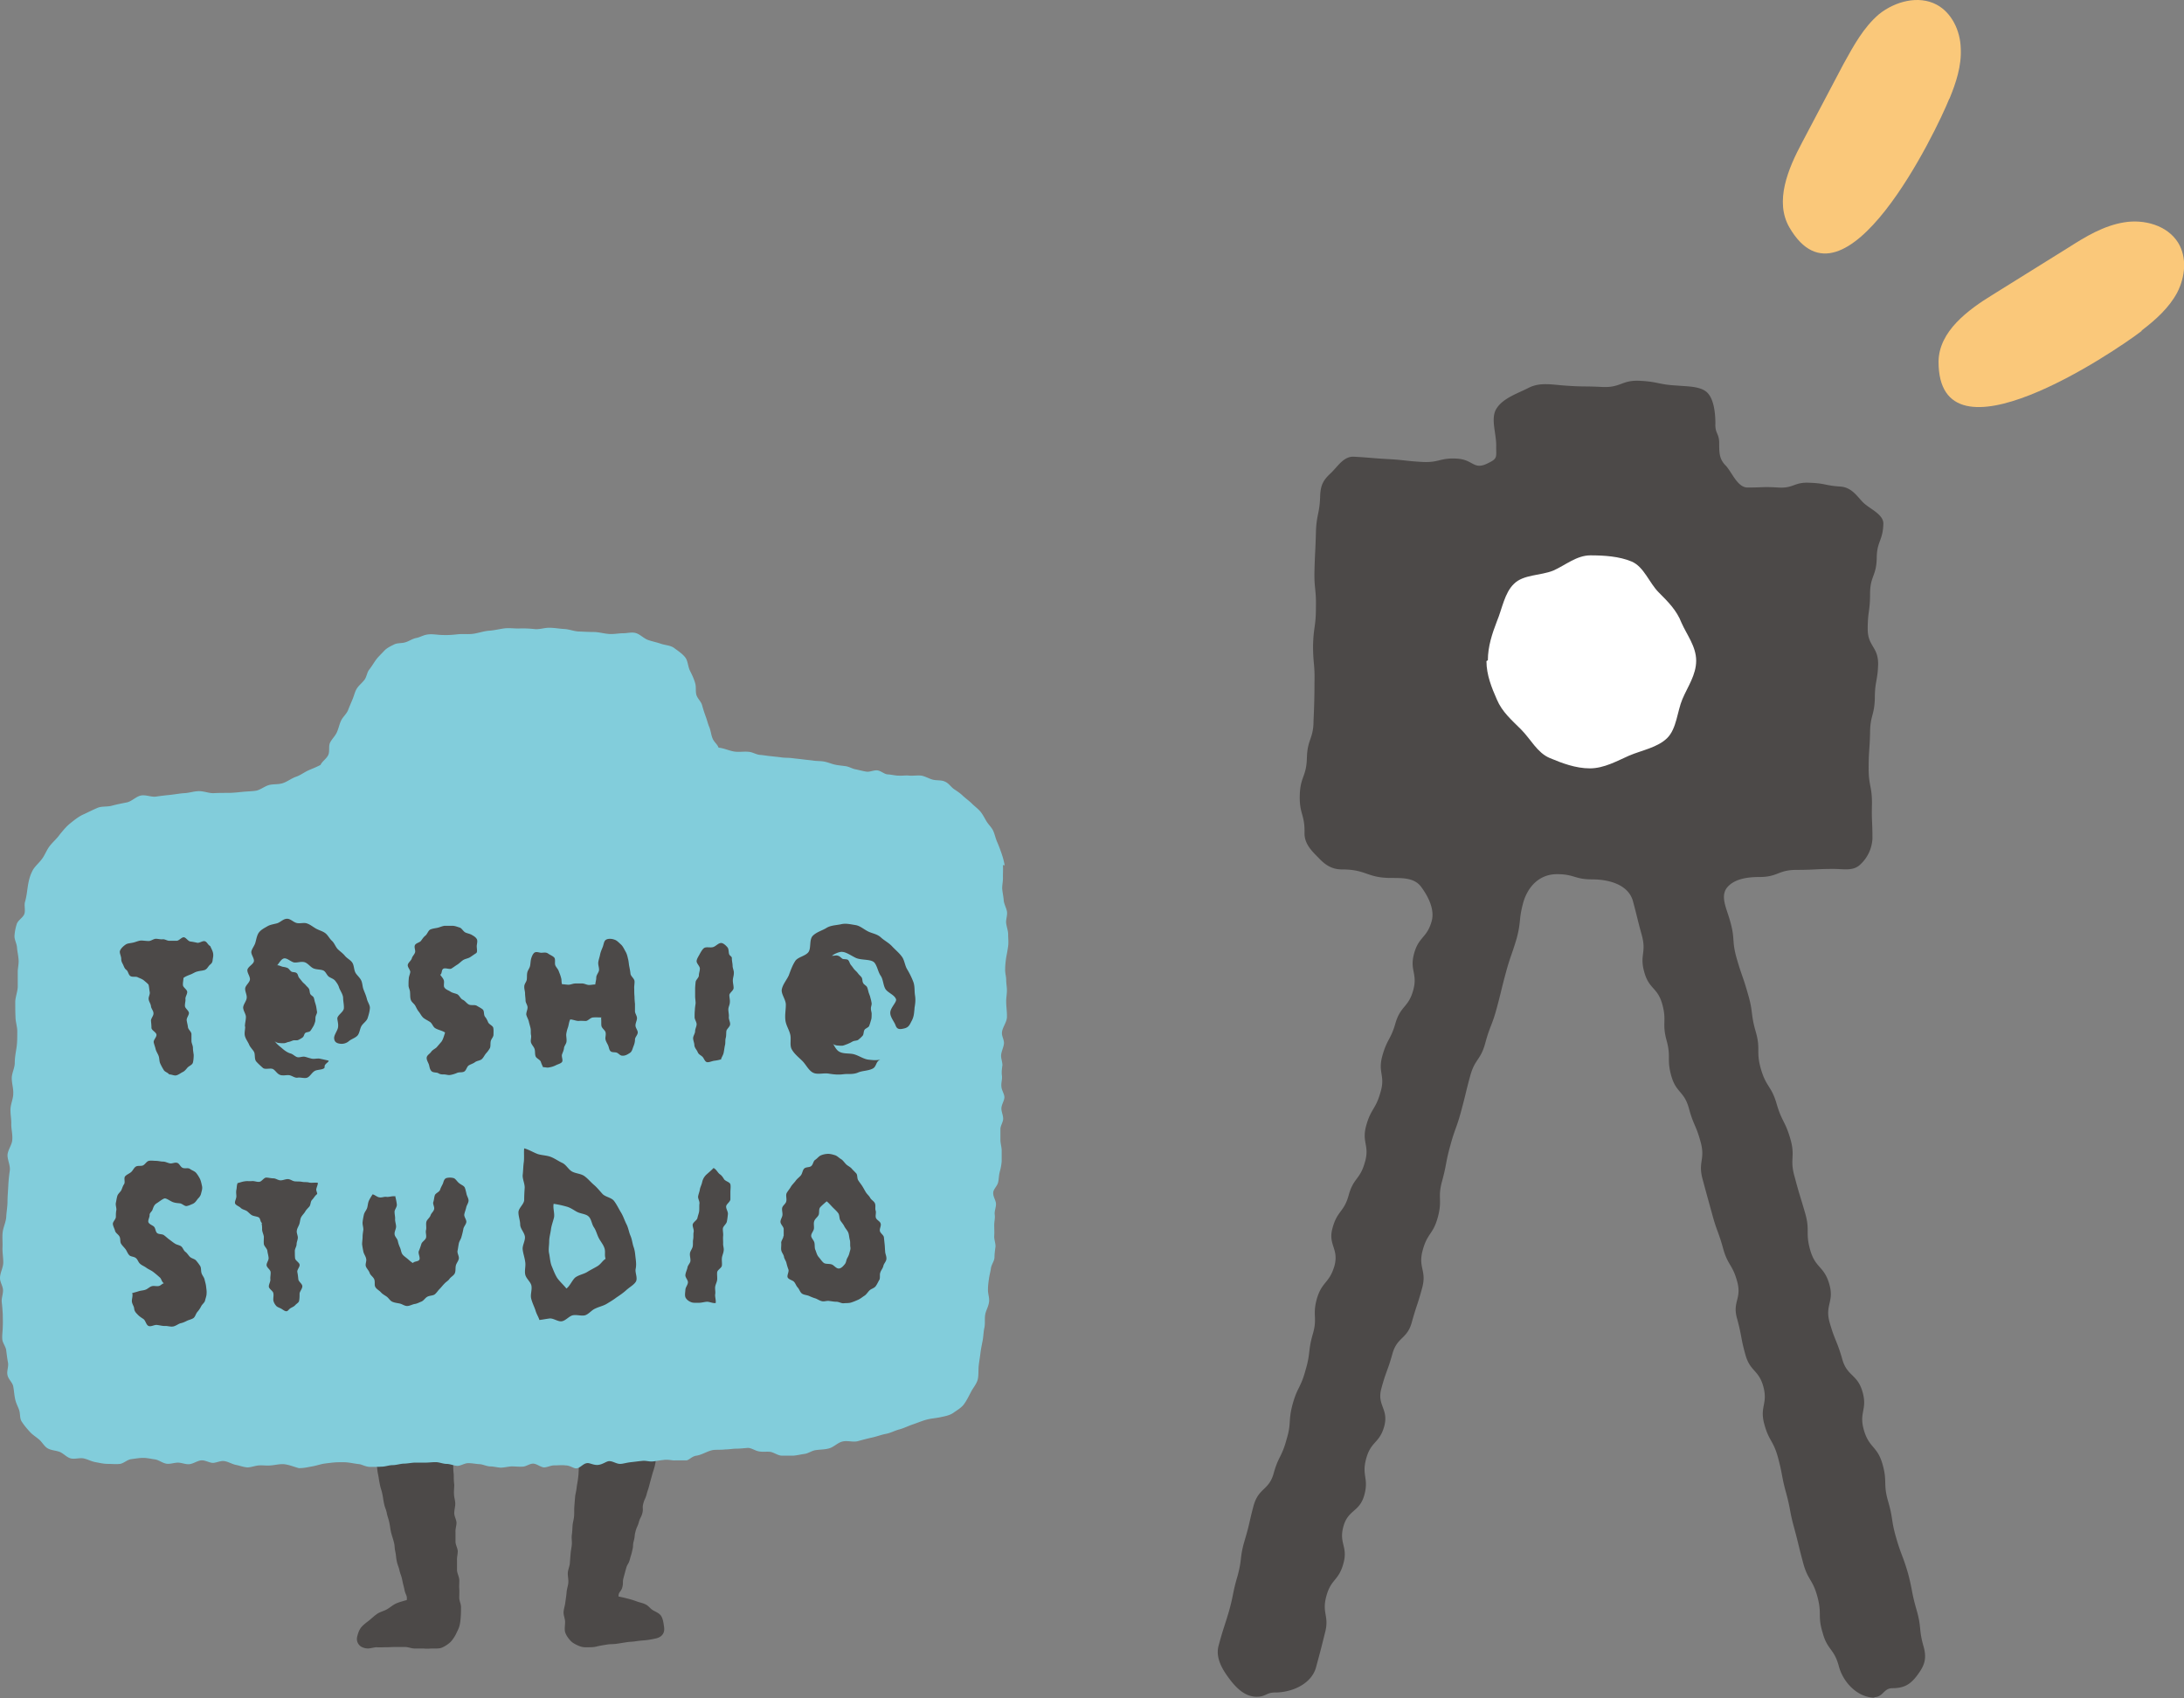 <svg xmlns="http://www.w3.org/2000/svg" width="135" height="105" fill="none"><rect width="100%" height="100%" fill="#808080" stroke="none"/><path fill="#FAC87A" d="M132.381 20.433c.85-.645 1.701-1.408 2.199-2.346.499-.968.616-2.17.059-3.08-.675-1.085-2.112-1.466-3.344-1.26-1.261.204-2.375.879-3.431 1.553l-4.663 2.904c-1.584.968-3.343 2.288-3.373 4.135-.029 6.775 10.881-.586 12.553-1.877"/><path fill="#4C4948" d="M115.83 104.927c.587 0 .587-.557 1.144-.557.762 0 1.144-.264 1.554-.821.411-.558.587-.968.382-1.731-.323-1.114-.118-1.173-.44-2.287-.323-1.115-.235-1.144-.528-2.259-.323-1.114-.411-1.085-.734-2.2-.322-1.114-.175-1.143-.498-2.257-.323-1.115-.029-1.203-.352-2.317-.323-1.115-.821-.968-1.144-2.083-.322-1.114.235-1.26-.088-2.375-.322-1.115-.968-.939-1.261-2.053-.323-1.115-.44-1.085-.762-2.2-.323-1.114.293-1.29-.03-2.405-.322-1.114-.85-.968-1.173-2.082-.323-1.114 0-1.202-.323-2.317-.322-1.114-.351-1.114-.645-2.229-.322-1.114.059-1.232-.264-2.346-.322-1.115-.528-1.056-.85-2.17-.323-1.115-.645-1.027-.968-2.141-.323-1.115 0-1.203-.323-2.317-.322-1.115-.146-1.173-.469-2.288-.322-1.144-.381-1.114-.704-2.229-.322-1.114-.088-1.202-.41-2.317-.206-.762-.616-1.495-.206-2.053.44-.557 1.261-.674 2.024-.674 1.144 0 1.144-.44 2.288-.44 1.143 0 1.143-.059 2.287-.059.645 0 1.203.147 1.643-.264a2.34 2.34 0 0 0 .762-1.613c0-1.085-.059-1.085-.029-2.17 0-1.085-.206-1.085-.206-2.17s.059-1.085.088-2.17c0-1.086.264-1.086.294-2.142 0-1.085.176-1.085.205-2.14 0-1.086-.645-1.086-.645-2.17 0-1.086.146-1.086.146-2.171 0-1.085.382-1.085.411-2.17 0-1.085.381-1.085.411-2.17 0-.616-.939-.94-1.32-1.379-.381-.41-.675-.85-1.32-.91-.968-.058-.938-.204-1.906-.234-.968-.059-.997.352-1.936.293-.968-.058-.968 0-1.936 0-.615-.029-.938-.938-1.319-1.349-.411-.41-.411-.791-.411-1.407 0-.587-.264-.587-.235-1.203 0-.616-.087-1.495-.498-1.906-.411-.41-1.261-.381-1.877-.44-1.144-.059-1.144-.235-2.288-.293-1.143-.059-1.173.44-2.346.38-1.144-.058-1.144 0-2.317-.087-.792-.059-1.495-.205-2.17.117-.675.352-1.613.645-2.024 1.29-.41.617 0 1.584-.03 2.376 0 .616.089.734-.468.997-.939.499-.91-.205-1.965-.263-1.056-.06-1.085.263-2.141.205-1.056-.059-1.056-.117-2.112-.176-1.056-.059-1.056-.088-2.112-.147-.645-.03-.997.616-1.437 1.027-.44.41-.615.704-.645 1.378-.03 1.144-.234 1.144-.264 2.317-.029 1.144-.058 1.144-.088 2.317-.029 1.144.118 1.144.088 2.317 0 1.144-.146 1.144-.176 2.317 0 1.144.118 1.144.088 2.317 0 .782-.02 1.554-.058 2.317 0 1.143-.382 1.143-.411 2.317-.03 1.173-.41 1.143-.44 2.316-.03 1.173.323 1.173.293 2.347 0 .645.44 1.085.85 1.495.411.44.822.734 1.467.734 1.525 0 1.525.528 3.05.528.763 0 1.438 0 1.848.557.41.557.85 1.378.645 2.111-.293 1.056-.791.939-1.085 1.995-.293 1.055.235 1.231-.058 2.287-.294 1.056-.763.939-1.086 1.994-.293 1.056-.527.998-.82 2.053-.294 1.056.204 1.203-.118 2.259-.293 1.056-.587.997-.88 2.053-.293 1.055.235 1.231-.088 2.287-.293 1.056-.704.939-.997 2.024-.293 1.056-.704.938-.997 2.024-.294 1.055.41 1.26.117 2.346-.322 1.085-.762.938-1.085 2.023-.293 1.056.059 1.174-.264 2.23-.293 1.055-.117 1.114-.44 2.199-.293 1.085-.498 1.026-.792 2.082-.293 1.085-.058 1.144-.381 2.2-.293 1.085-.499 1.026-.792 2.082-.293 1.056-.91.88-1.232 1.965-.293 1.085-.234 1.085-.557 2.17-.323 1.086-.147 1.115-.44 2.2-.322 1.085-.235 1.115-.528 2.17-.322 1.085-.352 1.056-.645 2.141-.205.733.205 1.437.616 1.995.41.557.968 1.173 1.73 1.173.587 0 .587-.264 1.144-.264 1.056 0 2.229-.528 2.522-1.525.294-1.085.294-1.085.557-2.141.294-1.085-.205-1.203.088-2.288.294-1.085.763-.938 1.056-2.024.294-1.055-.293-1.231 0-2.287.294-1.056.998-.88 1.29-1.936.294-1.056-.175-1.202.118-2.258.293-1.085.821-.938 1.115-1.994.293-1.085-.47-1.29-.176-2.346.293-1.086.38-1.056.674-2.112.293-1.085.91-.91 1.203-1.965.293-1.056.352-1.056.645-2.141.293-1.085-.264-1.232.03-2.317.292-1.085.644-.968.938-2.053.293-1.085-.03-1.173.263-2.229.294-1.085.206-1.114.5-2.17.292-1.085.38-1.056.674-2.141.293-1.085.264-1.085.557-2.17.293-1.086.645-.968.938-2.053.294-1.085.411-1.056.704-2.141.294-1.085.264-1.085.558-2.17.293-1.086.351-1.056.674-2.142.293-1.085.117-1.143.41-2.228.294-1.027 1.027-1.76 2.083-1.76 1.085 0 1.085.322 2.17.322 1.056 0 2.229.323 2.522 1.32.294 1.085.264 1.085.558 2.141.293 1.085-.147 1.203.146 2.258.294 1.086.821.939 1.115 1.995.293 1.056-.03 1.143.264 2.229.293 1.055 0 1.143.293 2.2.293 1.055.792.938 1.085 1.994.293 1.085.44 1.026.733 2.111.294 1.085-.176 1.203.118 2.288.195.723.391 1.437.586 2.14.293 1.086.381 1.057.675 2.112.293 1.085.586.997.88 2.083.293 1.085-.323 1.231 0 2.317.293 1.085.205 1.114.498 2.17.293 1.085.821.938 1.115 1.994.293 1.085-.235 1.232.058 2.317.294 1.085.558.997.851 2.082.293 1.085.205 1.115.498 2.17.294 1.086.206 1.115.499 2.17.293 1.086.264 1.086.557 2.171.293 1.085.587.997.88 2.083.293 1.085 0 1.173.323 2.228.293 1.086.704.968.997 2.053.264 1.027 1.173 1.965 2.229 1.965"/><path fill="#FAC87A" d="M120.496 6.12c.411-.996.763-2.052.704-3.137-.029-1.085-.557-2.2-1.496-2.698-1.114-.587-2.551-.206-3.548.586-.968.821-1.584 1.965-2.2 3.08l-2.552 4.839c-.879 1.642-1.73 3.666-.791 5.279 3.402 5.836 9.091-5.983 9.883-7.977"/><path fill="#fff" d="M91.97 40.816c0-.85.265-1.642.558-2.405.323-.763.47-1.76 1.056-2.317.586-.586 1.642-.498 2.434-.821.733-.323 1.437-.939 2.288-.939.85 0 1.789.06 2.551.382.763.322 1.085 1.32 1.672 1.906.586.587 1.114 1.114 1.408 1.877.322.733.909 1.466.909 2.346 0 .88-.528 1.613-.851 2.376-.322.762-.352 1.818-.938 2.405-.587.586-1.584.762-2.346 1.085-.734.322-1.555.792-2.435.792-.88 0-1.73-.323-2.493-.645-.762-.323-1.173-1.174-1.76-1.76-.586-.587-1.172-1.085-1.495-1.848-.323-.733-.645-1.525-.645-2.375"/><path fill="#4C4948" d="M27.925 88.617v1.267c0 .216.077.417.092.633 0 .216 0 .417.031.633 0 .216 0 .417.031.633 0 .201-.03.402-.015.587 0 .201.077.386.077.587 0 .201-.062.402-.062.587 0 .2.124.386.139.587 0 .2-.077.401-.062.587v.587c0 .2.124.386.14.587 0 .2-.062.401-.047.587v.586c0 .17.108.356.139.572.015.185-.016.386 0 .571.015.186 0 .386 0 .572 0 .185.108.386.108.571 0 .185 0 .386-.015.587-.016.201-.031.402-.078.571-.046.186-.154.371-.231.541-.093.17-.201.34-.34.479a1.981 1.981 0 0 1-.494.324c-.17.077-.371.062-.572.062-.185 0-.386.031-.571 0h-.572c-.2 0-.386-.093-.587-.093h-.586c-.201 0-.386.016-.587.016-.186 0-.386.015-.587 0-.124 0-.325.061-.51.077-.2 0-.37-.062-.479-.139a.563.563 0 0 1-.216-.556c.047-.201.108-.417.247-.602.155-.186.355-.325.494-.433.17-.139.325-.293.51-.417.186-.124.417-.17.602-.278.186-.108.356-.262.556-.355.201-.093.464-.155.665-.216.03-.31-.078-.31-.14-.618-.061-.294-.077-.294-.138-.602-.062-.31-.093-.294-.17-.587-.062-.294-.108-.294-.17-.587-.062-.294-.031-.31-.093-.603s-.015-.308-.093-.602c-.077-.293-.092-.293-.17-.587-.061-.293-.046-.309-.107-.602-.062-.293-.093-.293-.155-.587-.062-.293-.108-.293-.17-.587-.062-.293-.046-.309-.108-.602-.062-.294-.093-.294-.154-.603-.062-.293-.047-.308-.108-.602-.062-.293-.031-.309-.093-.602-.062-.294-.077-.294-.14-.602-.06-.31-.107-.294-.169-.587-.062-.294-.015-.31-.093-.603-.077-.293-.03-.308-.108-.602-.062-.293-.077-.293-.154-.602-.062-.294-.124-.294-.186-.587M36.274 85.868c0 .155-.124.356-.14.603-.015.185.063.401.047.617-.015.186-.108.387-.123.603-.016.2.03.417 0 .618-.016.2-.078.401-.093.617-.016.201-.108.402-.14.603-.015.2 0 .417 0 .617-.015.217-.03.417-.046.618-.015.232-.015.433-.046.618-.03.262-.077.463-.092.602-.016.201-.078.386-.093.572-.016.185-.031.386-.047.587-.015.185 0 .386-.015.587-.015.2-.077.386-.093.57-.015.202-.015.387-.046.588-.03.2.015.386 0 .587-.015.2-.062.386-.077.587-.016.185-.031.386-.046.586-.016.186-.109.386-.124.572-.015.2.046.417.03.618-.015.2-.092.401-.107.602-.016.2-.047.401-.077.602-.016.201-.093.402-.109.603-.015.216.093.417.093.633 0 .216-.046.432 0 .618.062.2.185.37.324.525.124.139.294.231.51.324.17.077.355.108.572.093.2 0 .401 0 .602-.062.216-.046.417-.077.602-.108.201-.031.402-.016.587-.047.2-.03.386-.061.587-.092.2-.031.401-.031.587-.062.2-.031.386-.046.587-.062.154-.015.355-.046.556-.092.2-.031.401-.109.51-.263.138-.185.108-.386.077-.587-.031-.201-.062-.401-.17-.571-.124-.17-.34-.247-.494-.34-.17-.093-.278-.278-.448-.355-.17-.093-.371-.124-.541-.186a5.517 5.517 0 0 0-.54-.17c-.186-.046-.418-.108-.603-.138-.015-.294.155-.279.232-.572.077-.293 0-.309.077-.587.077-.293.077-.293.155-.571.077-.294.154-.263.231-.556.077-.294.093-.278.155-.572.077-.293.015-.308.092-.587.078-.293.031-.293.108-.586.078-.294.124-.278.201-.556.077-.294.14-.278.216-.556.078-.294-.015-.31.062-.603s.124-.278.2-.556c.078-.293.094-.278.17-.571.078-.294.078-.294.155-.572.078-.293.093-.293.17-.571.077-.293.046-.293.124-.587.077-.293.03-.293.108-.587.077-.293.123-.278.2-.556.078-.293.016-.309.093-.587.078-.293.14-.278.216-.556.078-.293.016-.308.093-.586.077-.294.077-.294.155-.572"/><path fill="#82CDDB" d="M62.102 53.498a4.77 4.77 0 0 0-.185-.71 9.256 9.256 0 0 0-.263-.696c-.108-.231-.154-.478-.247-.695-.093-.231-.293-.401-.417-.602-.124-.2-.232-.432-.386-.618-.155-.185-.355-.324-.525-.494-.17-.17-.37-.309-.556-.479-.17-.17-.37-.293-.572-.432-.185-.14-.324-.37-.571-.463-.216-.093-.494-.047-.726-.109-.232-.061-.448-.2-.695-.247-.232-.03-.494.016-.741 0-.217-.03-.433.016-.664 0-.217 0-.433-.062-.665-.077-.216 0-.417-.216-.648-.247-.216-.031-.463.108-.68.077-.216-.03-.432-.093-.648-.139-.217-.03-.417-.17-.649-.2-.216-.031-.432-.047-.649-.093-.216-.047-.417-.14-.648-.186-.216-.046-.448-.03-.664-.061-.217-.031-.433-.047-.664-.078-.232-.03-.433-.046-.665-.077-.216-.03-.447-.015-.664-.046-.216-.031-.432-.047-.664-.077-.216-.016-.432-.062-.664-.078-.216-.015-.432-.154-.649-.185-.324-.046-.664.031-.988-.03-.324-.063-.602-.202-.927-.233-.077-.216-.278-.34-.37-.57-.093-.217-.108-.464-.201-.696-.093-.216-.14-.448-.232-.68a8.665 8.665 0 0 1-.216-.679c-.062-.232-.293-.417-.355-.649-.062-.231 0-.494-.077-.725-.078-.278-.201-.526-.325-.773-.123-.262-.123-.617-.293-.818-.17-.217-.448-.402-.68-.572-.231-.17-.556-.17-.818-.262-.263-.093-.525-.14-.788-.232-.262-.093-.463-.324-.726-.417-.262-.093-.54 0-.818 0-.278 0-.556.062-.834.046-.31-.015-.618-.108-.927-.123-.309 0-.618-.016-.942-.031-.309 0-.618-.139-.927-.154-.309-.016-.633-.078-.942-.078-.309 0-.633.124-.942.078-.309-.031-.618-.047-.942-.031-.309 0-.633-.047-.942 0-.309.046-.618.123-.927.139-.309.03-.617.139-.926.185-.31.046-.634 0-.942.03-.31.032-.618.063-.943.047-.324 0-.648-.077-.957-.03-.247.03-.463.17-.695.215-.247.047-.448.201-.664.263-.232.077-.51.031-.71.14-.217.107-.448.215-.618.4-.155.17-.356.356-.495.541-.139.2-.262.402-.401.587-.155.17-.17.463-.309.649-.139.185-.324.324-.463.525-.124.185-.17.417-.263.648-.093.232-.2.464-.293.71-.093.233-.325.418-.433.65-.108.231-.154.494-.262.725-.108.232-.31.417-.417.634-.108.231 0 .556-.124.787-.123.232-.37.37-.463.587-.263.14-.51.232-.757.34-.262.123-.479.293-.741.386-.278.093-.51.278-.788.386-.278.108-.587.062-.865.124s-.54.293-.818.355c-.294.046-.587.046-.88.077-.294.031-.588.062-.881.062-.293 0-.571 0-.865.015-.293.016-.602-.123-.911-.123-.309 0-.602.108-.896.123-.293.016-.602.078-.896.108-.293.031-.586.062-.895.109-.294.03-.649-.14-.942-.062-.294.077-.541.355-.834.417-.31.062-.618.123-.912.2-.309.093-.664.016-.942.155-.293.124-.587.278-.865.402-.293.139-.556.355-.787.54-.247.2-.448.448-.649.695-.185.263-.432.463-.633.726-.185.247-.294.571-.494.819-.186.247-.464.463-.587.756-.14.278-.216.618-.263.942-.046.31-.077.618-.17.927-.061.232.047.525-.046.757-.093.216-.386.37-.463.602a3.012 3.012 0 0 0-.14.726c-.015.232.14.479.155.726.016.231.077.479.093.71.03.247-.031.494-.047.726v.958c0 .309-.139.633-.154.942 0 .309 0 .633.015.957 0 .31.124.634.109.942 0 .325 0 .65-.047.958-.046.309-.108.618-.108.942 0 .309-.185.633-.185.942 0 .325.108.633.092.958 0 .309-.154.617-.17.942-.015.309.062.633.047.957 0 .31.093.634.062.958-.016.309-.278.618-.294.942 0 .309.186.649.14.973a9.263 9.263 0 0 0-.093.942c-.016.324-.047.633-.047.942 0 .325-.062.633-.077.942-.015.325-.17.618-.216.927-.047.309 0 .633-.016.957-.015.31.047.634.047.942 0 .325-.186.618-.201.943-.016.262.17.51.185.756.016.248-.108.526-.077.773.03.247.046.494.062.74 0 .248.015.495 0 .758 0 .247-.047.51-.031.757 0 .247.232.494.247.74.03.248.062.495.108.742s-.093.525-.03.772c.046.247.308.448.354.695.047.263.062.51.109.742.046.262.17.478.247.695.092.247.03.54.17.74.139.217.308.418.478.603.17.201.386.325.587.495.201.17.325.432.54.555.217.124.495.124.742.217.232.092.433.34.68.401.247.062.54-.046.787 0 .247.047.479.186.742.232.247.046.51.108.772.108.247 0 .494.03.741 0 .232-.03.448-.263.695-.293.247-.031.494-.078.741-.078.248 0 .495.062.726.093.232.03.448.216.695.263.232.046.48-.062.726-.062.247 0 .479.123.726.092.232-.03.463-.2.695-.231.247-.031.494.139.726.154.232 0 .494-.154.741-.108s.464.185.695.232c.232.046.479.139.71.154.232 0 .48-.108.727-.123.231-.016.494.03.725 0 .232-.016.48-.078.71-.078.325 0 .68.155 1.02.248.325 0 .556-.062.741-.093.278-.046.464-.108.726-.17.186-.03.433-.062.757-.093.324-.015.571-.015.757 0 .278.031.463.078.741.108.186.016.417.186.742.17.231 0 .447 0 .664-.015.216 0 .447-.093.664-.093.216 0 .448-.077.664-.092.216 0 .448-.047.664-.062h.664c.232 0 .448-.031.68-.031.216 0 .447.108.664.108.216 0 .447.108.664.124.216 0 .448-.17.68-.17.231 0 .447.046.663.061.217 0 .433.124.665.14.216 0 .447.061.664.077.216 0 .448-.062.68-.078.23 0 .447.031.679.016.231 0 .448-.2.68-.185.215.015.432.216.648.231.216 0 .448-.139.664-.123.216 0 .448-.031.664 0 .294 0 .51.2.68.185.247-.03.401-.293.648-.324.17-.031.402.139.695.108.294-.031.51-.232.68-.232.247 0 .432.17.68.17.17 0 .385-.077.679-.108.293-.031.494-.062.68-.077.247-.031.432.061.679.03.17-.015.37-.061.68-.092.293-.031.51.046.68.03h.679c.17 0 .355-.262.648-.293.37-.061.726-.324 1.081-.355.232-.015.464 0 .695-.03.232 0 .464-.047.695-.047.232 0 .464-.031.695-.046.232 0 .464.185.695.216.232.046.48 0 .71.03.232.047.464.232.696.232h.71c.232-.015.463-.077.695-.108.232-.03.448-.2.68-.231.293-.047.602-.031.88-.124s.525-.37.819-.417c.293-.062.617.062.91-.015.279-.078.572-.155.85-.217.294-.061.572-.17.865-.231.294-.047.556-.201.85-.278.293-.078.556-.216.834-.31.278-.092.556-.215.849-.293.278-.077.587-.092.865-.154.293-.062.556-.108.787-.263.232-.17.495-.308.664-.54.17-.232.294-.494.433-.757.123-.247.34-.479.417-.772.062-.263.03-.572.062-.865.03-.263.077-.525.108-.788.03-.262.093-.525.139-.787.046-.263.046-.525.108-.788.046-.263 0-.54.046-.788.047-.262.201-.494.232-.756.046-.263-.077-.54-.062-.803 0-.217.031-.448.062-.665.03-.216.093-.432.123-.648.031-.217.201-.417.217-.649 0-.216.03-.432.062-.664.015-.216-.093-.448-.078-.68.016-.216 0-.432 0-.664 0-.216.062-.432.031-.648-.03-.216.093-.464.077-.68-.015-.216-.185-.432-.17-.664 0-.216.232-.401.294-.618.062-.216.046-.448.108-.664a3.35 3.35 0 0 0 .124-.664v-.664c0-.216-.078-.448-.078-.664v-.664c0-.216.17-.433.17-.649 0-.216-.123-.448-.108-.664.016-.216.17-.432.185-.649 0-.216-.17-.432-.185-.664-.03-.216.062-.463.031-.68-.03-.216 0-.432.031-.648 0-.216-.108-.448-.077-.664.03-.216.139-.432.17-.649.03-.216-.124-.448-.124-.664 0-.324.293-.648.309-.973.015-.324-.046-.664-.046-1.004 0-.216.046-.447.046-.664 0-.216-.046-.448-.046-.664 0-.216-.078-.432-.062-.664 0-.232.03-.479.062-.71.046-.232.092-.48.123-.71.031-.233 0-.48 0-.711 0-.232-.093-.464-.123-.695-.031-.232.092-.494.046-.742-.046-.231-.185-.463-.2-.694-.016-.232-.078-.48-.093-.726 0-.232.061-.48.046-.71 0-.233.015-.48 0-.727"/><path fill="#4C4948" d="M48.443 76.416v-.432c0-.14-.2-.293-.2-.448 0-.139.107-.278.123-.417.015-.139-.047-.309-.016-.448s.216-.247.247-.386c.047-.154-.03-.355.016-.494.062-.14.185-.263.262-.402.078-.139.201-.247.294-.37.093-.14.232-.232.324-.34.108-.124.108-.325.216-.433.108-.108.325-.061.433-.154.123-.093.123-.309.247-.386.123-.077.232-.232.355-.278.14-.062.325-.093.448-.093.139 0 .309.047.448.093.123.046.232.17.37.247.109.077.186.2.294.309.093.093.247.154.34.262.092.109.2.201.293.31.077.107.031.308.124.432.077.123.17.231.247.355.077.123.139.247.216.37.077.124.2.217.263.34.061.124.247.217.293.34.062.14 0 .325.046.448.047.139-.03.309.016.448s.262.216.293.355c.047.14-.077.309-.046.463.03.14.232.248.247.387l.046.432c.016.139.016.293.031.432 0 .155.093.31.078.464 0 .154-.155.293-.186.432-.03.155-.139.263-.185.402-.062.139 0 .34-.062.463-.077.124-.139.278-.232.402-.092.123-.278.154-.386.262-.108.108-.185.247-.309.325-.123.077-.247.185-.386.247-.139.061-.278.123-.432.17-.14.046-.309.03-.463.046-.14.015-.294-.093-.448-.093-.155 0-.278-.03-.433-.046-.154-.031-.309.046-.448.015-.154-.03-.278-.123-.401-.17a3.083 3.083 0 0 1-.402-.154c-.139-.062-.309-.062-.432-.14-.124-.076-.17-.262-.263-.37-.108-.108-.139-.247-.231-.355-.078-.108-.325-.139-.402-.278-.062-.124.093-.355.046-.494a3.06 3.06 0 0 1-.123-.402c-.031-.139-.14-.262-.155-.401-.03-.14-.154-.263-.17-.417-.015-.14.016-.294 0-.433 0-.139.14-.278.14-.432m2.671-2.131c-.123.108-.308.262-.401.37-.108.124-.031.37-.108.495-.078.138-.217.216-.263.37-.046.14 0 .294-.015.448-.016.154-.17.293-.17.448 0 .139.17.278.2.432.032.17 0 .325.062.448.062.155.093.31.201.433.108.123.2.278.325.37.123.078.34.031.494.093.123.046.262.247.417.247.17 0 .309-.185.386-.278.077-.093.077-.232.139-.355.062-.108.108-.2.139-.325.03-.138.077-.216.062-.34-.031-.154 0-.308-.031-.447-.047-.155-.047-.309-.093-.448s-.17-.262-.247-.401c-.062-.14-.17-.248-.247-.371-.077-.124-.046-.34-.14-.463-.092-.124-.215-.232-.323-.34-.109-.108-.263-.294-.387-.386M8.151 79.953c.14-.046.278-.077.417-.123.14-.047.294-.047.417-.093.14-.046.247-.17.386-.216.14-.046.294.015.448-.016.124-.03.17-.123.309-.17-.154-.108-.139-.277-.263-.37a6.168 6.168 0 0 0-.386-.325c-.139-.108-.309-.17-.432-.262-.124-.093-.263-.139-.37-.232-.124-.092-.155-.262-.263-.355-.108-.108-.325-.093-.417-.185-.108-.108-.155-.263-.232-.37-.093-.124-.2-.217-.278-.34-.077-.124-.03-.31-.093-.433-.061-.14-.231-.216-.278-.355-.03-.14-.123-.278-.139-.433-.015-.139.186-.293.186-.448 0-.139 0-.278.03-.417.016-.139-.061-.293-.03-.448.03-.138.046-.277.092-.432.047-.139.186-.232.248-.355.061-.14.092-.263.17-.37.077-.124-.031-.371.061-.48.093-.108.263-.17.37-.262.109-.093.17-.263.294-.34.124-.077.325-.015.448-.077.124-.062.216-.247.355-.278.14-.031.294 0 .448 0 .14 0 .278.046.433.046.139 0 .262.077.417.108.139.031.309-.077.448-.03.139.03.2.246.34.308.138.062.34-.015.447.062.124.093.294.14.386.247.093.108.186.263.247.386.062.14.093.31.124.448.03.155-.03.31-.062.448-.03.14-.123.247-.216.34-.077.108-.154.231-.293.293-.109.047-.263.124-.402.14-.124 0-.263-.155-.402-.17-.123-.016-.247-.016-.386-.062-.185-.047-.463-.294-.587-.232-.154.062-.308.2-.463.293-.17.108-.2.263-.262.417-.047.108-.186.186-.17.325 0 .123-.108.293-.078.417.047.139.263.2.34.278.108.092.093.309.201.401.108.093.324.047.432.14.109.077.217.185.325.262.108.077.216.17.34.247.108.077.278.093.386.17.108.077.154.262.262.34.124.092.186.216.278.308.108.109.294.124.386.232.093.108.186.232.263.355.062.124.03.294.077.433.046.139.154.247.185.386s.078.278.093.417c.016.154.046.309.031.448 0 .154-.062.293-.093.432-.03.14-.185.232-.247.37a1.652 1.652 0 0 1-.232.34c-.092.109-.123.279-.231.371-.108.078-.263.108-.402.17-.123.062-.247.124-.401.155-.155.046-.294.17-.463.2-.17.031-.356-.046-.51-.03-.17 0-.325-.047-.479-.062-.154-.031-.37.123-.525.061-.155-.061-.185-.34-.324-.432-.14-.093-.263-.17-.371-.293-.093-.093-.185-.186-.2-.371-.016-.139-.14-.278-.14-.448 0-.139.062-.309.031-.463M32.402 70.996c.263.062.587.262.85.355.262.077.54.077.787.17.247.093.479.263.71.37.248.109.387.418.618.541.232.124.54.124.757.278.216.155.386.37.587.54.2.17.355.371.54.572.186.185.557.216.711.433.154.2.278.463.417.695.139.216.216.478.34.725.123.232.154.495.247.71.108.248.123.495.2.711.093.263.093.464.124.695.031.263.047.433 0 .664-.046.232.155.587 0 .803-.123.186-.386.325-.587.51-.17.155-.37.294-.602.448-.2.155-.417.278-.618.402-.216.123-.463.17-.68.278-.231.092-.4.34-.633.417-.231.061-.51-.047-.756 0-.232.046-.433.324-.68.37-.232.047-.525-.2-.772-.17-.232.031-.37.062-.618.093-.077-.232-.17-.34-.247-.602-.077-.232-.2-.464-.263-.726-.061-.247.062-.525.016-.788-.046-.247-.34-.448-.386-.71-.047-.247.046-.525 0-.773-.031-.247-.124-.494-.155-.756-.03-.247.155-.525.14-.773-.016-.262-.279-.494-.294-.756 0-.263-.108-.51-.108-.772 0-.263.355-.51.355-.773 0-.262.015-.51.031-.756 0-.263-.139-.526-.124-.773.031-.262.031-.51.062-.756.046-.263 0-.649.031-.896m5.02 6.795c-.062-.231.015-.417-.062-.633-.078-.232-.247-.417-.355-.633-.109-.216-.155-.448-.294-.649-.139-.2-.154-.525-.34-.68-.17-.154-.479-.154-.71-.277-.201-.108-.402-.263-.649-.325a5.902 5.902 0 0 0-.788-.17c-.061.248.078.618.016.865s-.154.48-.185.726c-.031.247-.108.479-.108.742 0 .247-.062.51 0 .756.046.232.061.525.154.757.093.216.185.479.324.71.124.201.417.464.587.68.216-.139.386-.587.587-.71.216-.14.494-.186.695-.31.216-.138.448-.246.649-.37.216-.139.293-.324.494-.448M37.196 62.903c-.154 0-.386-.016-.525 0-.17 0-.309.2-.448.216-.154 0-.308-.016-.463 0-.154 0-.355-.093-.51-.093-.077.124-.092.34-.139.479a2.067 2.067 0 0 0-.108.417c-.015.139.031.293.016.448 0 .154-.14.278-.155.417-.015.154-.077.262-.123.401-.047.14.077.355 0 .464-.077.108-.263.139-.402.216a1.368 1.368 0 0 1-.401.123c-.124.031-.201-.015-.371-.015-.062-.139-.093-.2-.139-.34-.062-.139-.278-.2-.324-.34-.047-.139-.016-.309-.062-.448-.046-.138-.17-.247-.216-.386-.047-.139.03-.309 0-.463-.031-.139 0-.293-.031-.432-.031-.14-.077-.278-.108-.417-.031-.14-.124-.278-.155-.417-.015-.14.078-.294.078-.448 0-.155-.124-.278-.124-.433 0-.139-.03-.293-.03-.432 0-.14-.063-.294-.047-.448 0-.139.139-.278.154-.417.016-.139 0-.293.031-.432.03-.14.14-.263.17-.402s.03-.293.062-.432c.03-.108.092-.294.2-.386.124-.093.31 0 .433 0s.278-.047.417.046c.123.093.34.17.402.278.061.123 0 .324.046.448.046.123.17.231.216.37.046.124.108.263.139.402.046.123.015.262.062.401.139 0 .262.031.401.031.14 0 .278-.077.433-.077h.417c.139 0 .278.093.417.093.139 0 .247-.031.386-.031.015-.154.062-.278.062-.432 0-.155.154-.31.17-.448.015-.155-.062-.325-.047-.48.016-.154.077-.308.108-.462.031-.17.093-.31.155-.464.077-.17.077-.401.216-.479.123-.077.34-.077.54 0 .14.047.263.186.402.31.108.107.185.277.263.416.092.155.123.31.154.448.046.155.046.31.077.463.031.155.062.31.077.464.016.154.232.293.248.448.015.154-.031.324-.016.478 0 .155 0 .31.016.48 0 .154.015.308.03.463v.447c0 .14.124.278.124.433 0 .139-.093.293-.093.448 0 .154.14.293.14.432 0 .155-.17.294-.17.433 0 .17-.047.308-.109.463-.061.17-.092.309-.231.386-.124.077-.263.17-.448.154-.14 0-.216-.139-.34-.185-.123-.046-.293 0-.386-.093-.093-.092-.093-.247-.154-.37-.047-.108-.124-.216-.155-.355-.03-.124.046-.294 0-.448-.03-.124-.2-.217-.247-.37-.03-.124 0-.356-.03-.51M24.421 73.93c.047.154.093.386.109.54.015.155-.155.325-.14.464 0 .154.047.309.031.448 0 .154.062.309.062.448 0 .154-.108.308-.092.463 0 .154.17.278.2.432.031.155.078.278.14.417.061.14.061.294.154.417.092.109.216.186.34.294.108.093.154.139.293.232.108-.124.324-.078.401-.201.078-.14-.092-.386-.03-.54.061-.14.108-.279.154-.433.046-.155.263-.247.294-.402.03-.154-.047-.324 0-.479.03-.154-.016-.324.015-.478.03-.155.216-.263.262-.417.047-.14.186-.232.217-.371.046-.139-.093-.324-.047-.448.047-.139.047-.278.093-.417.046-.139.278-.2.324-.34.047-.139.108-.247.17-.37.047-.108.062-.294.216-.356a.881.881 0 0 1 .448 0c.124.031.217.217.34.31.124.107.294.154.355.277.047.124.078.263.108.402.031.139.124.262.124.401 0 .14-.108.278-.139.402-.03.154-.093.293-.123.448-.031.154.154.34.123.494-.03.155-.17.278-.185.433-.031.154-.062.293-.108.447-.031.155-.14.278-.17.433-.031.154-.047.309-.078.448-.03.154.109.34.078.494-.031.154-.155.278-.186.432-.03.155 0 .325-.061.464-.062.139-.232.216-.325.34-.077.123-.216.185-.324.308-.108.108-.185.217-.293.325-.109.108-.186.247-.31.34-.123.077-.308.061-.447.138-.14.078-.216.232-.356.294-.154.062-.293.139-.432.154-.154.031-.309.124-.463.124-.155 0-.31-.124-.464-.155-.154-.03-.308-.046-.447-.108-.14-.061-.217-.216-.34-.309-.124-.092-.263-.154-.37-.278-.094-.108-.263-.185-.34-.324-.078-.123 0-.34-.078-.494-.062-.14-.232-.232-.278-.386-.046-.14-.185-.263-.232-.402-.046-.154.062-.324.016-.478-.031-.155-.14-.279-.17-.433a5.485 5.485 0 0 1-.077-.448c0-.154.03-.309.03-.463 0-.155.032-.31.047-.448 0-.154-.062-.309-.046-.463a3.85 3.85 0 0 1 .077-.448c.03-.155.154-.278.2-.417.047-.14.047-.31.109-.448.062-.14.154-.278.232-.402.139.031.277.17.416.186.14.03.294-.047.433-.031.139.03.37-.062.51-.031M27.523 63.845c-.154-.123-.448-.17-.617-.278-.14-.077-.186-.293-.325-.386-.139-.092-.278-.154-.401-.247-.124-.108-.186-.247-.278-.37-.108-.124-.155-.248-.232-.387-.077-.139-.232-.216-.278-.37-.046-.14-.031-.294-.046-.464 0-.139-.093-.278-.093-.417 0-.139 0-.278.015-.417 0-.139.078-.278.093-.417 0-.139-.185-.309-.154-.448.03-.139.2-.247.247-.386.03-.139.154-.231.2-.37.047-.124-.077-.34 0-.464.062-.123.294-.154.371-.262.093-.124.155-.232.278-.325.108-.092.17-.309.294-.37.139-.062.308-.078.447-.108.14-.031.294-.108.448-.124h.464c.154 0 .309.062.448.108.139.031.231.247.37.31.14.06.278.076.402.154.108.061.247.139.309.277.046.124-.016.294-.016.417 0 .155.062.371-.046.433-.124.077-.247.17-.37.247-.124.077-.294.093-.418.17-.123.077-.232.2-.355.278-.124.077-.247.17-.37.247-.124.077-.371-.062-.51.016-.124.077-.062.293-.186.37.078.124.14.17.201.294.077.139-.015.37.046.478.078.14.248.186.371.263.124.093.293.108.433.17.139.077.2.278.34.34.138.061.231.216.37.293.139.077.355 0 .494.077.124.078.263.14.37.232.109.093.047.324.14.448.093.108.139.216.2.355.062.124.279.2.31.324.03.14.015.294.015.433s-.139.262-.17.401c-.03.14 0 .294-.046.417a1.727 1.727 0 0 1-.247.34c-.093.108-.155.263-.263.355-.108.093-.293.093-.417.186-.123.092-.262.123-.386.2-.124.078-.155.325-.294.386-.123.062-.293.016-.432.078a1.734 1.734 0 0 1-.401.123c-.14.031-.263-.03-.402-.03s-.232 0-.355-.078c-.108-.062-.325-.015-.433-.139-.108-.123-.108-.293-.154-.417-.062-.154-.155-.293-.124-.432.031-.14.201-.216.278-.34.078-.108.217-.17.325-.263l.278-.324c.123-.124.2-.448.262-.633M9.224 60.926c-.093-.123-.217-.216-.325-.309-.108-.092-.262-.139-.386-.2-.123-.062-.309 0-.432-.062-.14-.062-.155-.309-.263-.386-.108-.078-.139-.17-.2-.31-.047-.107-.124-.2-.124-.37 0-.185-.124-.37-.077-.51.061-.154.216-.293.355-.386.108-.077.293-.077.479-.123.139-.031.293-.108.463-.124.139 0 .309.031.479.031.139 0 .278-.123.432-.139.14 0 .294.047.433.031.139-.015.293.108.432.093h.432c.14 0 .294-.216.433-.216s.262.247.417.262c.139.016.278.046.417.077.139.031.34-.139.479-.092.139.046.185.231.324.293.077.17.139.278.17.402.046.185 0 .309-.016.448-.015.185-.077.231-.185.324-.108.108-.154.247-.309.309-.139.046-.293.046-.448.092-.154.031-.293.14-.432.186-.155.062-.324.123-.433.216 0 .139-.046.309-.03.448.015.139.247.262.262.401.016.14-.123.31-.108.448.016.14-.046.294-.03.448.015.14.23.263.246.417 0 .14-.154.309-.139.448.016.139.062.278.078.432.015.14.2.263.216.417v.433c0 .139.092.278.092.432 0 .14.031.294.047.433 0 .17-.016.34-.047.463-.03.154-.247.216-.34.324-.092.108-.17.217-.308.278-.124.062-.247.17-.402.201-.139.016-.262-.062-.417-.062-.092-.123-.278-.154-.34-.278a3.315 3.315 0 0 1-.216-.401c-.062-.14-.046-.309-.093-.448-.046-.139-.139-.263-.185-.417-.03-.139-.092-.293-.123-.432-.031-.155.185-.325.17-.48-.016-.154-.294-.262-.31-.416 0-.155-.015-.294-.03-.448 0-.154.17-.309.154-.463 0-.155-.139-.278-.154-.433-.016-.154-.124-.278-.14-.417-.03-.154.093-.309.063-.463-.031-.14-.031-.31-.078-.464M16.202 75.614c-.124-.062-.093-.294-.216-.355-.124-.062-.278-.062-.402-.124-.123-.062-.216-.185-.324-.263-.124-.077-.263-.092-.371-.185-.093-.108-.293-.154-.355-.278-.046-.123.077-.293.077-.448 0-.123-.03-.247 0-.401.03-.124.015-.278.077-.417.14-.031.294-.093.433-.108.154-.031.293 0 .448-.016.154-.015.308.062.447.046.155 0 .279-.247.433-.262.154 0 .293.046.448.046.154 0 .293.124.448.124.154 0 .293-.077.448-.077.154 0 .277.123.432.139.139.015.293 0 .448.03.139.031.293 0 .448.047.139.03.386-.016.525.015.015.124-.124.356-.093.464.046.185.077.2.031.247-.123.092-.185.231-.293.34-.108.108-.078.308-.17.416-.093.109-.201.201-.263.325-.077.123-.185.216-.247.34-.062.123-.062.278-.108.417-.046.139-.139.262-.154.401-.031.14.061.294.061.433s-.077.278-.077.417c0 .139-.123.293-.108.432 0 .139 0 .294.015.432.016.14.248.248.278.387.031.139-.17.324-.139.463.031.154.047.293.062.448.016.154.247.278.247.432 0 .155-.154.31-.17.448 0 .155 0 .309-.03.448-.016.108-.124.154-.232.263-.077.092-.17.123-.278.185-.124.062-.17.2-.278.2-.093 0-.185-.077-.309-.154-.108-.062-.247-.093-.324-.185a.733.733 0 0 1-.17-.325c-.016-.154.03-.308 0-.447-.016-.14-.263-.263-.278-.402-.016-.139.108-.309.093-.463-.016-.14.03-.31.015-.448-.015-.155-.232-.263-.247-.417-.016-.14.139-.309.123-.463-.015-.155-.061-.294-.077-.433-.015-.139-.2-.278-.216-.417-.015-.154 0-.293 0-.448-.015-.139-.093-.278-.108-.432 0-.155 0-.247-.031-.386M44.113 72.216c.155.062.263.294.371.371.14.093.2.2.278.324.093.124.355.17.386.31.031.138 0 .324 0 .478v.463c-.03.155-.247.278-.262.417-.016.155.123.325.108.48-.016.154-.031.308-.062.447-.016.154-.216.278-.247.432-.016.155.03.31.015.464-.015.154 0 .309 0 .463-.015.154.062.309.031.463-.015.155-.093.294-.108.448-.015.155.016.31 0 .464-.015.154-.278.262-.293.417-.016.154.015.309 0 .463-.016.154-.108.293-.124.448-.015.154.031.309 0 .463-.015.155.062.37.031.525-.17.031-.402-.092-.556-.077-.17.016-.324.062-.463.062-.186 0-.356.015-.48-.031-.169-.062-.308-.17-.37-.309-.046-.123-.015-.293 0-.479.016-.154.14-.278.155-.432.015-.155-.186-.325-.155-.479.016-.154.093-.293.124-.432.015-.155.17-.278.185-.417.016-.155-.046-.31-.03-.464.015-.154.138-.278.17-.432.03-.155 0-.294.03-.448.03-.154 0-.309.03-.448.032-.139-.076-.324-.06-.463.03-.155.262-.263.292-.402.031-.154.093-.293.109-.432.015-.14 0-.31.015-.448.031-.155-.108-.324-.077-.479.03-.154.093-.293.108-.432.03-.14.108-.278.139-.433a.897.897 0 0 1 .278-.478c.139-.124.324-.278.432-.402M44.604 65.483a2.421 2.421 0 0 1-.432.093c-.154.015-.324.108-.463.092-.155-.03-.201-.278-.31-.355-.107-.093-.215-.124-.277-.278-.047-.123-.186-.247-.201-.417 0-.139-.077-.293-.077-.432 0-.14.123-.294.123-.433s.093-.293.093-.432c0-.14-.124-.294-.124-.433s0-.293.016-.432c0-.14.03-.294.046-.433 0-.139-.03-.293-.03-.432v-.432c0-.14.015-.294.03-.433 0-.139.201-.278.201-.417 0-.139.062-.278.062-.432 0-.14-.201-.31-.201-.448 0-.14.123-.31.185-.433.078-.139.17-.309.278-.386.14-.092.386 0 .572-.062.17-.061.324-.262.494-.247.108 0 .278.14.386.278.093.124.046.371.124.464.061.077.154.108.139.216 0 .154.046.309.046.448 0 .154.093.309.077.463 0 .155-.062.294-.062.448 0 .154.047.309.047.463 0 .155-.247.294-.263.433 0 .154.047.309.031.448 0 .154-.093.293-.093.447 0 .155.047.31.031.464-.015.154.093.309.078.463-.016.155-.217.278-.232.417-.016.155 0 .31-.047.448-.03.155 0 .309-.046.448-.03.154-.046.309-.077.448-.03.139-.124.262-.17.417M15.155 63.474c0 .186-.062.386-.016.572.047.185.17.34.248.51.061.17.216.308.308.463.093.154.016.447.14.602.123.139.277.278.416.401.14.124.48-.015.634.078.154.092.247.293.432.355.17.062.37 0 .54.015.186.016.356.186.541.155.185-.031.417.061.587 0 .17-.062.278-.294.448-.402.17-.123.664-.062.633-.278-.03-.185.386-.34.2-.386-.076-.015-.277-.062-.493-.108-.155-.03-.34.03-.495 0-.216-.046-.401-.124-.478-.124-.14-.015-.325.078-.464.016s-.247-.185-.386-.216c-.2-.062-.37-.186-.54-.34-.17-.14-.34-.263-.448-.463-.108-.186-.247-.371-.325-.587-.061-.217-.154-.433-.185-.634-.03-.154-.077-.37-.077-.586 0-.186.093-.387.093-.587 0-.186.216-.355.231-.556.016-.201-.2-.417-.154-.603.046-.2.123-.386.185-.556.077-.216.232-.355.34-.463.17-.17.278-.432.463-.494.201-.062.448.216.664.247.201.015.433-.077.634-.016.2.062.34.279.525.371.2.093.447.062.633.14.154.076.2.277.34.385.139.093.293.124.401.263.093.123.186.247.232.417.077.2.232.401.247.618 0 .216.062.447.046.664-.03.216-.355.386-.401.587-.016.123.092.386.03.633-.061.2-.216.401-.231.587 0 .231.123.34.355.37a.69.69 0 0 0 .572-.17c.154-.123.386-.185.525-.34.123-.154.139-.4.231-.57.093-.17.325-.31.386-.495.062-.185.124-.401.14-.602.03-.186-.14-.386-.186-.603-.046-.185-.123-.355-.2-.556-.078-.185-.062-.401-.155-.587-.093-.185-.278-.324-.355-.478-.093-.186-.078-.433-.186-.603-.108-.17-.324-.262-.463-.432-.123-.154-.309-.278-.448-.417-.139-.154-.2-.37-.355-.51-.154-.139-.247-.355-.417-.478-.17-.124-.386-.17-.572-.278-.185-.108-.355-.248-.54-.31-.185-.076-.433.016-.633-.03-.216-.046-.402-.278-.618-.263-.216 0-.402.217-.602.278-.217.062-.417.078-.603.186-.185.108-.401.216-.525.386-.123.17-.154.401-.216.617-.046.186-.2.356-.247.541-.046.185.185.432.154.618-.03.185-.355.324-.401.525-.031.185.185.432.154.618-.03.185-.278.355-.293.54-.016.186.123.402.093.603-.031.2-.201.37-.217.57 0 .202.17.403.17.588 0 .2-.062.386-.062.587"/><path fill="#4C4948" d="M15.32 62.085c0-.093-.03-.216-.015-.355 0-.108-.031-.232 0-.356.015-.108.123-.2.17-.309.046-.092.123-.17.185-.262.062-.093.139-.154.2-.232.062-.077.124-.154.201-.231.078-.078.093-.217.186-.278.092-.062.2-.093.293-.14.108-.061.185-.138.278-.17.108-.046.216-.061.324-.077.108 0 .217.062.325.093.108.016.2.031.309.077.092.047.139.155.231.217.077.061.247.015.34.108.077.061.077.216.154.293l.186.232c.062.077.154.139.216.216.062.077.154.14.2.232.047.092.032.216.078.309.046.092.185.139.216.231.031.093.047.201.077.294.031.092.062.2.078.293.015.093.03.2.046.294 0 .108-.077.2-.093.309-.015.092 0 .216-.03.308-.032.093-.062.201-.124.294-.046.077-.108.185-.17.262-.062.078-.232.062-.309.124-.077.062-.077.216-.17.278-.077.062-.17.108-.262.154-.093.047-.216 0-.325.031-.092.031-.185.078-.278.093-.092.015-.185.077-.293.077-.108 0-.2 0-.309-.015-.108 0-.2-.078-.293-.108-.108-.016-.217 0-.31-.016-.092-.03-.17-.123-.262-.17-.093-.046-.17-.108-.247-.17a1.338 1.338 0 0 1-.216-.2c-.062-.078-.232-.078-.278-.17-.062-.093 0-.232-.031-.325a1.49 1.49 0 0 1-.108-.278c-.031-.092-.14-.17-.155-.278-.015-.092-.046-.2-.046-.309 0-.108.077-.2.077-.308M56.529 62.317c.046-.279.077-.495.03-.788-.045-.278 0-.556-.107-.834a4.894 4.894 0 0 0-.37-.757c-.155-.247-.17-.587-.34-.803-.17-.232-.402-.417-.603-.633-.2-.217-.479-.355-.68-.54-.247-.232-.556-.248-.818-.387-.294-.154-.479-.34-.772-.386-.31-.046-.587-.123-.896-.046-.294.062-.633.062-.896.231-.247.155-.618.247-.85.495-.215.247-.076.772-.262 1.003-.2.248-.664.294-.818.556-.17.263-.278.572-.386.865-.124.278-.371.556-.433.865-.062.294.263.649.247.973 0 .294-.062.587-.03.911.03.325.216.587.293.88.093.31-.047.696.108.958.154.278.432.494.649.71.231.232.386.587.664.727.278.139.664 0 .988.061.294.047.587.078.911.031.263-.03.587.031.896-.108.247-.108.602-.093.88-.232.263-.123.186-.448.48-.556-.31.047-.402.031-.711 0-.31-.03-.572-.231-.88-.324-.294-.093-.665-.015-.943-.17-.278-.154-.355-.556-.587-.757-.231-.185-.309-.355-.447-.602-.124-.247-.371-.417-.402-.71-.046-.278.077-.54.093-.834.015-.294-.093-.572-.047-.85.062-.293-.015-.617.047-.865.092-.309.324-.664.525-.957.247-.325.571-.525.865-.587.293-.062.587.17.957.355.34.17.973.062 1.174.31.17.215.216.555.37.787.17.231.155.571.294.818.139.247.572.37.664.649.062.17-.37.54-.355.85 0 .262.247.54.324.756.093.263.247.278.587.186.247-.078.294-.232.417-.464.14-.262.14-.479.17-.741"/><path fill="#4C4948" d="M49.663 61.822c0-.077-.046-.185-.031-.309 0-.092-.046-.2-.031-.308 0-.093.108-.186.124-.294.015-.093.092-.185.123-.278.047-.108.108-.185.17-.293.062-.108.108-.201.17-.294.062-.092.062-.247.139-.34.077-.092.2-.139.278-.216.093-.077.154-.17.247-.231.108-.062.2-.124.293-.17.108-.047.232 0 .34 0 .108 0 .216-.047.325 0 .108.03.17.123.262.185.093.046.263 0 .355.077.078.078.093.217.17.31.077.076.124.169.201.262.077.092.17.154.232.247.061.093.17.17.231.262.062.093.031.247.093.34.046.108.2.155.247.263.046.108.062.216.093.324.03.108.092.216.108.324.03.108.062.217.077.34.016.108-.062.232-.046.355 0 .108.062.232.046.355 0 .109 0 .248-.046.356-.031.108-.062.231-.108.34-.047.108-.232.139-.294.247-.062.108-.03.262-.108.355-.077.093-.17.17-.263.247-.092.077-.247.046-.355.108-.108.062-.185.108-.309.154-.108.031-.216.093-.324.109-.108 0-.232 0-.355-.016-.124-.015-.216-.093-.325-.123-.108-.031-.247 0-.355-.047-.108-.046-.185-.154-.278-.216-.092-.062-.17-.139-.262-.216-.093-.077-.155-.155-.232-.247-.077-.093-.247-.108-.309-.216-.062-.093 0-.263-.046-.371-.046-.108-.093-.2-.124-.325-.03-.108-.154-.2-.17-.308-.015-.108-.046-.232-.061-.356 0-.108.092-.231.077-.355"/></svg>